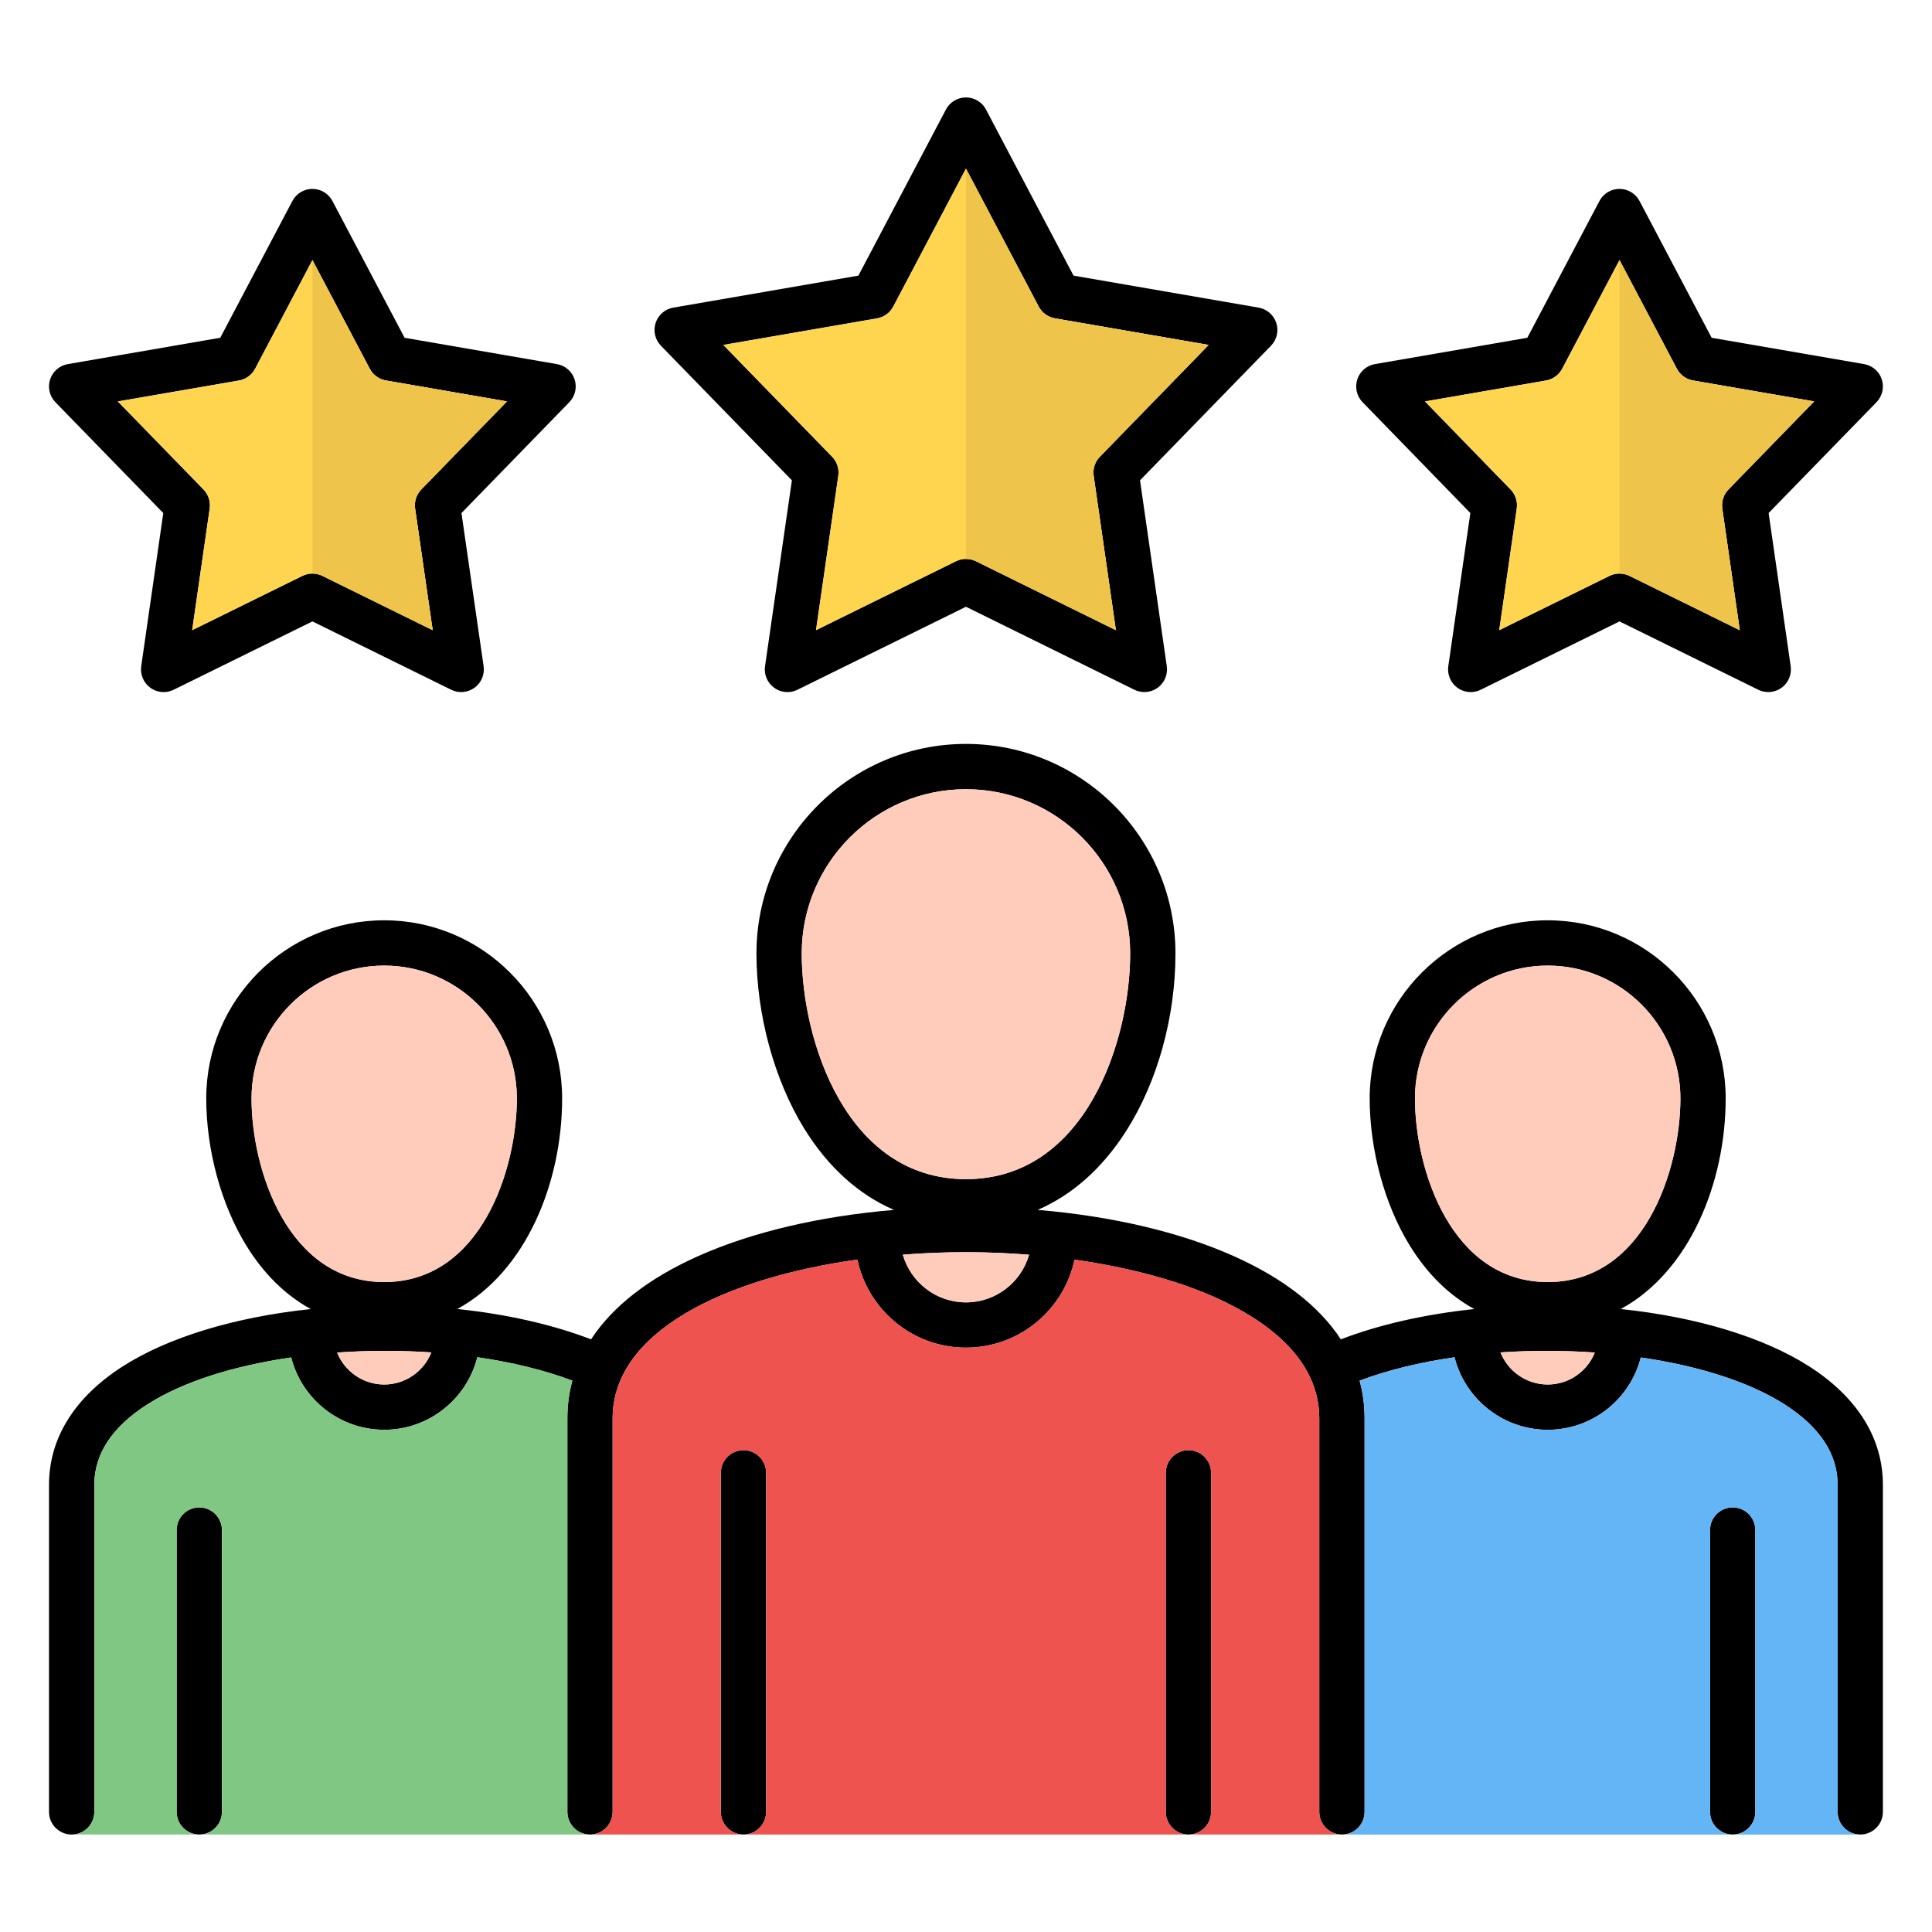 <svg width="146" height="146" viewBox="0 0 146 146" fill="none" xmlns="http://www.w3.org/2000/svg">
<path d="M12.339 38.771L10.672 50.345C10.582 50.973 10.847 51.6 11.361 51.973C11.658 52.189 12.011 52.3 12.366 52.3C12.624 52.3 12.883 52.242 13.122 52.124L23.609 46.959L34.097 52.124C34.667 52.404 35.344 52.346 35.858 51.973C36.372 51.6 36.637 50.972 36.546 50.344L34.872 38.771L43.022 30.395C43.465 29.939 43.619 29.277 43.423 28.673C43.227 28.069 42.713 27.624 42.087 27.516L30.574 25.525L25.122 15.188C24.826 14.626 24.244 14.275 23.609 14.275C22.974 14.275 22.392 14.626 22.096 15.188L16.644 25.525L5.123 27.515C4.497 27.623 3.983 28.069 3.787 28.673C3.591 29.277 3.745 29.939 4.188 30.395L12.338 38.771L12.339 38.771ZM18.057 28.753C18.58 28.663 19.031 28.335 19.279 27.865L23.61 19.653L27.94 27.865C28.188 28.334 28.639 28.663 29.162 28.753L38.307 30.334L31.832 36.988C31.462 37.369 31.289 37.9 31.366 38.426L32.695 47.618L24.366 43.517C23.889 43.282 23.331 43.282 22.854 43.517L14.522 47.62L15.846 38.425C15.922 37.899 15.749 37.368 15.379 36.988L8.905 30.334L18.057 28.753V28.753ZM59.843 36.297L57.813 50.344C57.722 50.972 57.987 51.6 58.501 51.973C58.798 52.189 59.151 52.3 59.506 52.3C59.764 52.3 60.023 52.242 60.262 52.124L72.997 45.852L85.723 52.123C86.292 52.404 86.97 52.346 87.484 51.973C87.998 51.6 88.263 50.974 88.173 50.345L86.15 36.298L96.047 26.127C96.49 25.672 96.644 25.009 96.448 24.405C96.252 23.801 95.738 23.356 95.112 23.247L81.126 20.829L74.51 8.277C74.215 7.715 73.632 7.363 72.997 7.363C72.362 7.363 71.779 7.715 71.483 8.277L64.868 20.829L50.881 23.247C50.255 23.355 49.741 23.801 49.545 24.405C49.349 25.009 49.504 25.672 49.946 26.127L59.843 36.297ZM66.28 24.057C66.803 23.966 67.255 23.638 67.502 23.169L72.997 12.744L78.491 23.169C78.739 23.638 79.19 23.966 79.713 24.057L91.332 26.066L83.111 34.515C82.741 34.895 82.568 35.426 82.644 35.952L84.323 47.619L73.754 42.41C73.277 42.175 72.718 42.175 72.242 42.41L61.665 47.619L63.35 35.953C63.426 35.427 63.254 34.896 62.883 34.515L54.663 26.066L66.281 24.057L66.28 24.057ZM91.52 111.3V136.923C91.52 137.868 90.754 138.634 89.809 138.634C88.865 138.634 88.098 137.868 88.098 136.923V111.3C88.098 110.355 88.865 109.589 89.809 109.589C90.754 109.589 91.52 110.355 91.52 111.3ZM57.895 111.3V136.923C57.895 137.868 57.129 138.634 56.184 138.634C55.24 138.634 54.473 137.868 54.473 136.923V111.3C54.473 110.355 55.24 109.589 56.184 109.589C57.129 109.589 57.895 110.355 57.895 111.3ZM16.769 115.625V136.923C16.769 137.868 16.003 138.634 15.058 138.634C14.113 138.634 13.347 137.868 13.347 136.923V115.625C13.347 114.68 14.113 113.914 15.058 113.914C16.003 113.914 16.769 114.68 16.769 115.625ZM136.75 103.277C133.299 101.056 128.226 99.525 122.483 98.922C127.662 96.101 130.408 89.4 130.408 83.001C130.408 75.582 124.375 69.546 116.96 69.546C109.545 69.546 103.505 75.582 103.505 83.001C103.505 86.89 104.638 91.049 106.537 94.127C107.865 96.28 109.511 97.886 111.411 98.923C107.7 99.313 104.243 100.092 101.327 101.213C99.698 98.722 96.975 96.594 93.227 94.921C89.147 93.099 84.016 91.902 78.418 91.431C81.044 90.293 83.311 88.284 85.111 85.456C87.474 81.742 88.829 76.856 88.829 72.049C88.829 63.319 81.727 56.217 72.997 56.217C64.267 56.217 57.165 63.319 57.165 72.049C57.165 76.667 58.508 81.604 60.757 85.256C62.564 88.19 64.868 90.268 67.558 91.433C61.967 91.904 56.842 93.101 52.766 94.921C49.018 96.594 46.296 98.722 44.666 101.213C41.744 100.09 38.279 99.309 34.559 98.92C39.735 96.099 42.48 89.4 42.48 83.001C42.48 75.582 36.448 69.546 29.033 69.546C21.618 69.546 15.585 75.582 15.585 83.001C15.585 86.891 16.717 91.049 18.613 94.126C19.941 96.28 21.587 97.887 23.487 98.924C17.754 99.528 12.689 101.058 9.243 103.276C5.619 105.609 3.704 108.696 3.704 112.205V136.923C3.704 137.868 4.47 138.634 5.415 138.634C6.359 138.634 7.125 137.868 7.125 136.923V112.205C7.125 109.885 8.461 107.849 11.095 106.154C13.815 104.403 17.703 103.206 22.001 102.582C22.8 105.72 25.65 108.048 29.033 108.048C32.416 108.048 35.275 105.712 36.069 102.566C38.652 102.938 41.097 103.525 43.25 104.334C43.001 105.25 42.874 106.201 42.874 107.185V136.923C42.874 137.868 43.64 138.634 44.585 138.634C45.529 138.634 46.296 137.868 46.296 136.923V107.185C46.296 100.661 54.706 96.599 64.79 95.187C65.592 98.982 68.966 101.84 72.996 101.84C77.026 101.84 80.397 98.985 81.201 95.194C85.215 95.759 88.89 96.731 91.832 98.045C95.42 99.647 99.697 102.533 99.697 107.186V136.923C99.697 137.868 100.463 138.634 101.408 138.634C102.353 138.634 103.119 137.868 103.119 136.923V107.186C103.119 106.201 102.992 105.25 102.743 104.334C104.894 103.527 107.336 102.939 109.917 102.568C110.712 105.713 113.567 108.048 116.96 108.048C120.352 108.048 123.192 105.721 123.992 102.583C128.289 103.206 132.178 104.403 134.898 106.154C137.532 107.849 138.867 109.885 138.867 112.206V136.923C138.867 137.868 139.634 138.634 140.578 138.634C141.523 138.634 142.289 137.868 142.289 136.923V112.206C142.289 108.697 140.374 105.609 136.75 103.277H136.75ZM19.008 83.001C19.008 77.469 23.505 72.968 29.033 72.968C34.561 72.968 39.059 77.469 39.059 83.001C39.059 88.368 36.337 96.883 29.033 96.883C21.73 96.883 19.008 88.368 19.008 83.001ZM29.033 104.626C27.421 104.626 26.04 103.624 25.475 102.211C27.827 102.044 30.236 102.039 32.596 102.201C32.033 103.619 30.65 104.626 29.033 104.626ZM60.587 72.049C60.587 65.206 66.154 59.639 72.997 59.639C79.84 59.639 85.407 65.206 85.407 72.049C85.407 78.644 82.038 89.107 72.997 89.107C63.956 89.107 60.587 78.644 60.587 72.049ZM72.997 98.418C70.731 98.418 68.819 96.891 68.225 94.814C69.802 94.689 71.4 94.626 72.997 94.626C74.607 94.626 76.202 94.694 77.767 94.818C77.172 96.894 75.261 98.418 72.997 98.418ZM106.927 83.001C106.927 77.469 111.428 72.968 116.961 72.968C122.493 72.968 126.986 77.469 126.986 83.001C126.986 88.368 124.264 96.883 116.961 96.883C109.657 96.883 106.927 88.368 106.927 83.001ZM116.96 104.626C115.341 104.626 113.955 103.619 113.39 102.201C115.753 102.039 118.165 102.043 120.519 102.211C119.954 103.624 118.573 104.626 116.96 104.626ZM132.647 115.625V136.923C132.647 137.868 131.88 138.634 130.936 138.634C129.991 138.634 129.225 137.868 129.225 136.923V115.625C129.225 114.68 129.991 113.914 130.936 113.914C131.88 113.914 132.647 114.68 132.647 115.625ZM111.113 38.77L109.447 50.345C109.357 50.973 109.621 51.6 110.135 51.973C110.433 52.189 110.786 52.3 111.14 52.3C111.398 52.3 111.657 52.242 111.896 52.124L122.384 46.959L132.871 52.124C133.441 52.404 134.119 52.346 134.633 51.973C135.146 51.6 135.411 50.973 135.321 50.345L133.654 38.771L141.805 30.394C142.248 29.939 142.402 29.276 142.206 28.673C142.009 28.069 141.495 27.623 140.87 27.515L129.348 25.525L123.897 15.187C123.601 14.626 123.018 14.275 122.384 14.275C121.749 14.275 121.166 14.626 120.87 15.187L115.419 25.525L103.905 27.515C103.28 27.623 102.766 28.069 102.57 28.672C102.373 29.276 102.528 29.939 102.97 30.394L111.113 38.77H111.113ZM116.831 28.753C117.354 28.663 117.806 28.335 118.053 27.865L122.384 19.654L126.715 27.865C126.962 28.335 127.413 28.663 127.937 28.753L137.089 30.335L130.615 36.988C130.245 37.369 130.072 37.9 130.147 38.425L131.471 47.62L123.14 43.517C122.663 43.283 122.105 43.283 121.628 43.517L113.296 47.62L114.62 38.425C114.696 37.9 114.524 37.369 114.153 36.989L107.685 30.335L116.831 28.753L116.831 28.753Z" fill="black"/>
<path d="M126.717 27.868L122.386 19.656L118.056 27.868C117.808 28.337 117.357 28.666 116.834 28.756L107.688 30.337L114.156 36.992C114.526 37.372 114.699 37.903 114.623 38.428L113.299 47.623L121.631 43.52C122.108 43.285 122.666 43.285 123.143 43.52L131.474 47.623L130.15 38.428C130.075 37.902 130.247 37.371 130.617 36.991L137.092 30.337L127.94 28.756C127.417 28.666 126.965 28.337 126.717 27.868L126.717 27.868Z" fill="#FFD550"/>
<path d="M78.493 23.171L72.999 12.746L67.505 23.171C67.257 23.64 66.806 23.969 66.282 24.059L54.664 26.068L62.885 34.517C63.255 34.898 63.428 35.429 63.352 35.955L61.666 47.621L72.243 42.412C72.719 42.177 73.278 42.177 73.755 42.412L84.325 47.621L82.645 35.953C82.57 35.428 82.742 34.897 83.113 34.517L91.333 26.068L79.715 24.059C79.192 23.968 78.74 23.64 78.493 23.171L78.493 23.171Z" fill="#FFD550"/>
<path d="M138.873 136.926V112.208C138.873 109.888 137.538 107.852 134.904 106.157C132.184 104.406 128.295 103.208 123.998 102.585C123.198 105.723 120.349 108.05 116.966 108.05C113.582 108.05 110.718 105.716 109.923 102.57C107.342 102.942 104.9 103.529 102.749 104.337C102.998 105.252 103.125 106.204 103.125 107.188V136.926C103.125 137.87 102.359 138.637 101.414 138.637H130.941C129.996 138.637 129.23 137.87 129.23 136.926V115.627C129.23 114.682 129.996 113.916 130.941 113.916C131.886 113.916 132.652 114.682 132.652 115.627V136.926C132.652 137.87 131.886 138.637 130.941 138.637H140.584C139.64 138.637 138.873 137.87 138.873 136.926V136.926Z" fill="#64B5F6"/>
<path d="M99.698 136.924V107.186C99.698 102.534 95.421 99.648 91.833 98.046C88.891 96.732 85.216 95.76 81.202 95.194C80.398 98.986 77.025 101.84 72.998 101.84C68.97 101.84 65.593 98.983 64.791 95.188C54.707 96.599 46.297 100.662 46.297 107.186V136.924C46.297 137.868 45.531 138.634 44.586 138.634H56.185C55.24 138.634 54.474 137.868 54.474 136.924V111.301C54.474 110.356 55.24 109.59 56.185 109.59C57.13 109.59 57.896 110.356 57.896 111.301V136.924C57.896 137.868 57.13 138.634 56.185 138.634H89.81C88.866 138.634 88.099 137.868 88.099 136.924V111.301C88.099 110.356 88.866 109.59 89.81 109.59C90.755 109.59 91.521 110.356 91.521 111.301V136.924C91.521 137.868 90.755 138.634 89.81 138.634H101.409C100.465 138.634 99.698 137.868 99.698 136.924V136.924Z" fill="#EF5350"/>
<path d="M39.059 83.002C39.059 77.47 34.561 72.969 29.033 72.969C23.505 72.969 19.008 77.47 19.008 83.002C19.008 88.37 21.73 96.884 29.033 96.884C36.337 96.884 39.059 88.37 39.059 83.002Z" fill="#FFCCBC"/>
<path d="M42.881 136.923V107.185C42.881 106.201 43.008 105.249 43.257 104.334C41.104 103.525 38.659 102.938 36.076 102.566C35.282 105.712 32.429 108.048 29.041 108.048C25.652 108.048 22.808 105.72 22.009 102.582C17.711 103.206 13.823 104.403 11.102 106.154C8.468 107.849 7.133 109.885 7.133 112.205V136.923C7.133 137.868 6.367 138.634 5.422 138.634H15.065C14.12 138.634 13.354 137.868 13.354 136.923V115.625C13.354 114.68 14.12 113.914 15.065 113.914C16.01 113.914 16.776 114.68 16.776 115.625V136.923C16.776 137.868 16.01 138.634 15.065 138.634H44.592C43.647 138.634 42.881 137.868 42.881 136.923Z" fill="#81C784"/>
<path d="M85.406 72.051C85.406 65.208 79.839 59.641 72.996 59.641C66.153 59.641 60.586 65.208 60.586 72.051C60.586 78.646 63.955 89.108 72.996 89.108C82.037 89.108 85.406 78.646 85.406 72.051Z" fill="#FFCCBC"/>
<path d="M38.309 30.337L29.164 28.756C28.641 28.666 28.19 28.337 27.942 27.868L23.611 19.656L19.281 27.868C19.033 28.337 18.582 28.666 18.059 28.756L8.906 30.337L15.38 36.991C15.751 37.372 15.923 37.903 15.848 38.428L14.524 47.623L22.855 43.52C23.332 43.285 23.891 43.285 24.367 43.52L32.697 47.622L31.367 38.429C31.291 37.903 31.463 37.372 31.834 36.991L38.309 30.337V30.337Z" fill="#FFD550"/>
<path d="M126.989 83.002C126.989 77.47 122.492 72.969 116.963 72.969C111.435 72.969 106.93 77.47 106.93 83.002C106.93 88.37 109.654 96.884 116.963 96.884C124.273 96.884 126.989 88.37 126.989 83.002Z" fill="#FFCCBC"/>
<path d="M72.998 98.421C75.262 98.421 77.173 96.896 77.769 94.82C76.204 94.696 74.608 94.629 72.998 94.629C71.402 94.629 69.804 94.692 68.227 94.816C68.82 96.894 70.732 98.421 72.998 98.421Z" fill="#FFCCBC"/>
<path d="M25.477 102.21C26.042 103.623 27.422 104.626 29.035 104.626C30.648 104.626 32.035 103.619 32.598 102.201C30.238 102.039 27.828 102.043 25.477 102.21Z" fill="#FFCCBC"/>
<path d="M113.391 102.201C113.955 103.619 115.341 104.626 116.96 104.626C118.58 104.626 119.954 103.623 120.519 102.21C118.165 102.043 115.753 102.039 113.391 102.201Z" fill="#FFCCBC"/>
<path d="M73.757 42.412L84.327 47.621L82.647 35.954C82.572 35.428 82.744 34.897 83.115 34.517L91.335 26.068L79.717 24.059C79.194 23.969 78.742 23.64 78.494 23.171L73 12.746V42.236C73.259 42.236 73.518 42.295 73.756 42.412H73.757Z" fill="#EFC44B"/>
<path d="M137.092 30.334L127.939 28.753C127.416 28.662 126.965 28.334 126.717 27.865L122.391 19.66V43.34C122.648 43.341 122.905 43.399 123.143 43.516L131.474 47.619L130.15 38.424C130.074 37.899 130.247 37.368 130.617 36.987L137.092 30.334V30.334Z" fill="#EFC44B"/>
<path d="M38.31 30.334L29.158 28.753C28.635 28.662 28.184 28.334 27.936 27.865L23.609 19.66V43.34C23.867 43.341 24.124 43.399 24.361 43.516L32.693 47.619L31.369 38.424C31.293 37.899 31.466 37.368 31.836 36.987L38.31 30.334Z" fill="#EFC44B"/>
</svg>
